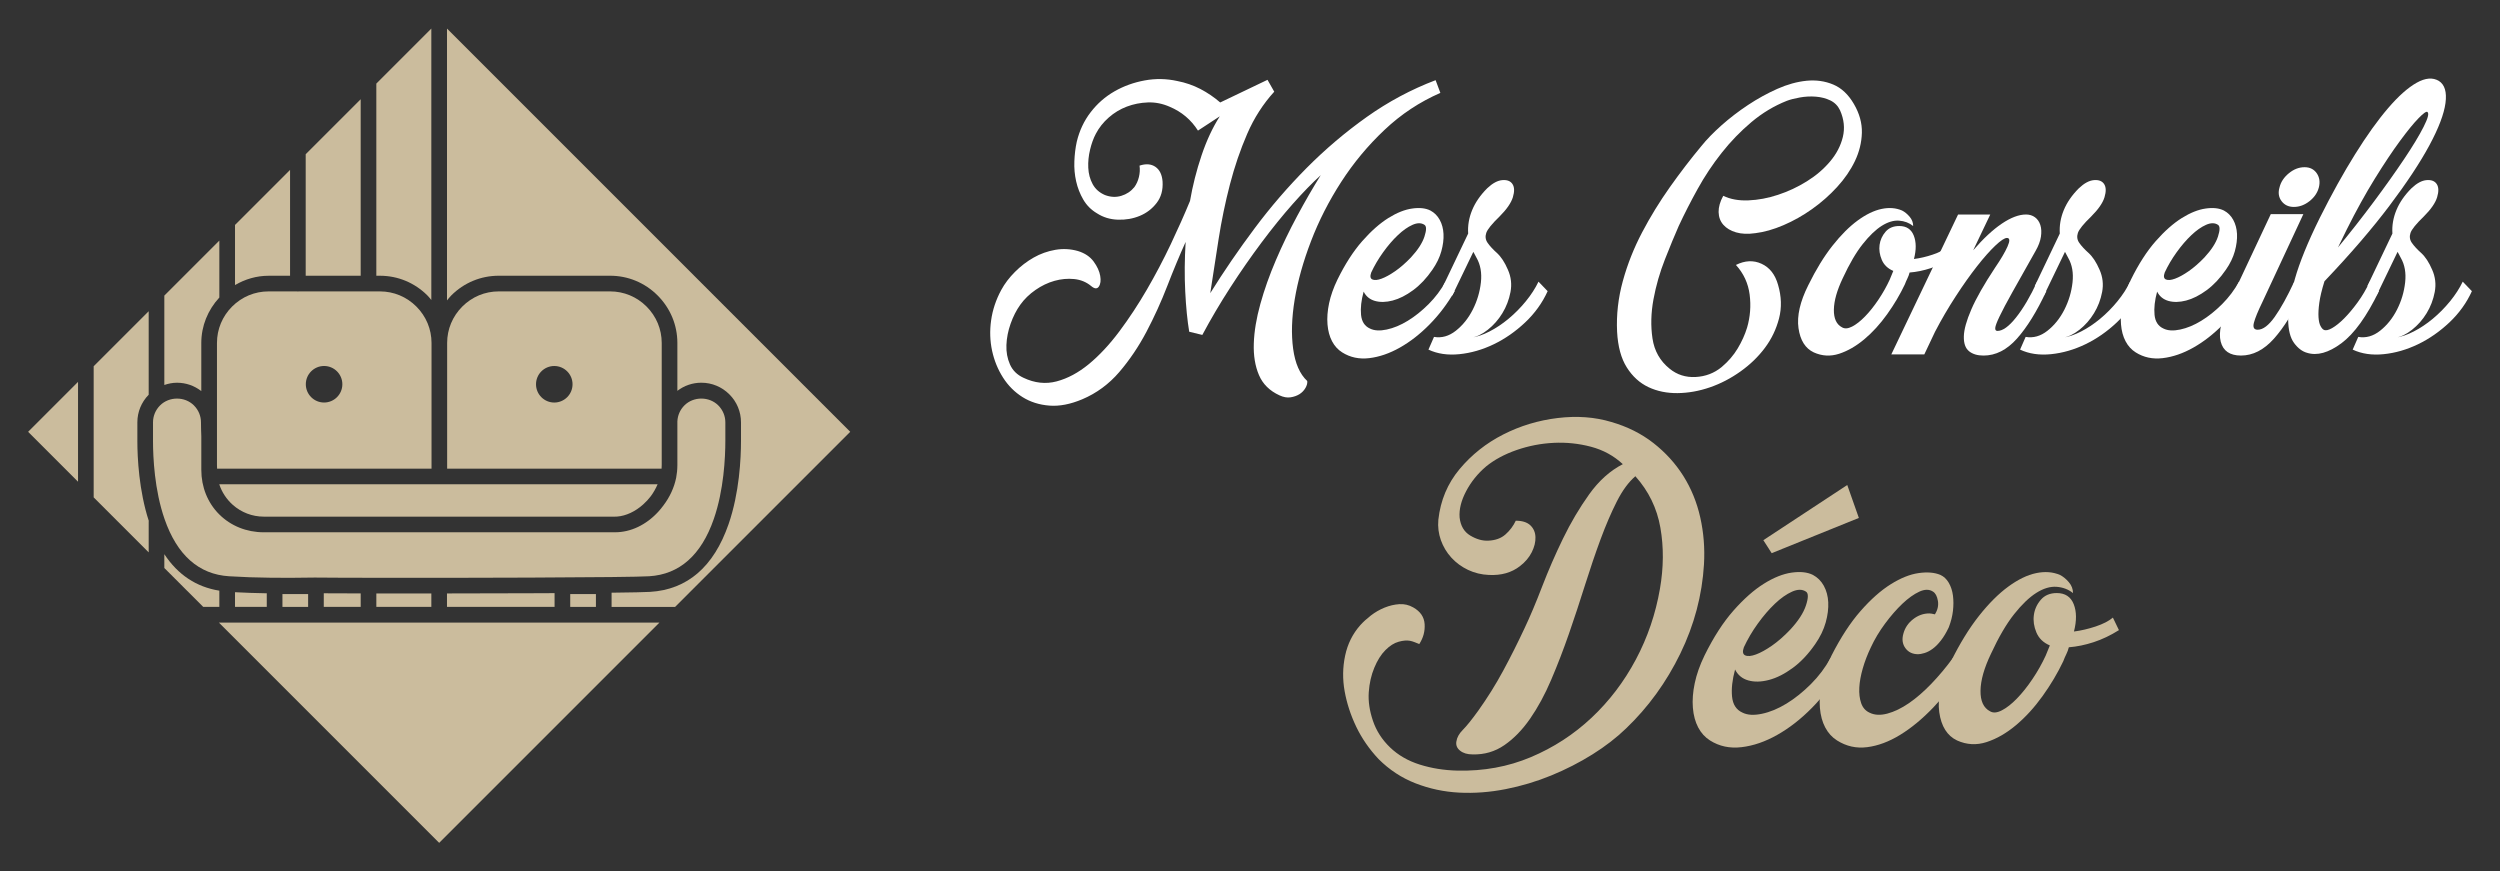 <?xml version="1.0" encoding="utf-8"?>
<!-- Generator: Adobe Illustrator 16.0.0, SVG Export Plug-In . SVG Version: 6.00 Build 0)  -->
<!DOCTYPE svg PUBLIC "-//W3C//DTD SVG 1.1//EN" "http://www.w3.org/Graphics/SVG/1.1/DTD/svg11.dtd">
<svg version="1.1" id="Calque_1" xmlns="http://www.w3.org/2000/svg" xmlns:xlink="http://www.w3.org/1999/xlink" x="0px" y="0px"
	 width="175px" height="61px" viewBox="0 0 175 61" enable-background="new 0 0 175 61" xml:space="preserve">
<rect x="0" y="0" width="175" height="61" fill="#333333" stroke="none"/>
<g>
	<g>
		<g>
			<g>
				<path fill="#FFFFFF" d="M89.197,6.419c-0.779,0.854-1.41,1.836-1.892,2.948c-0.483,1.113-0.886,2.295-1.211,3.547
					c-0.324,1.253-0.589,2.527-0.792,3.825c-0.204,1.298-0.399,2.559-0.584,3.782c0.945-1.52,1.979-3.031,3.102-4.533
					c1.122-1.503,2.337-2.911,3.644-4.229c1.308-1.316,2.712-2.508,4.215-3.575c1.502-1.065,3.105-1.923,4.813-2.572l0.334,0.891
					c-1.447,0.63-2.75,1.492-3.908,2.587c-1.16,1.094-2.171,2.308-3.033,3.644s-1.567,2.717-2.113,4.145
					c-0.548,1.429-0.928,2.787-1.142,4.076c-0.213,1.289-0.249,2.443-0.11,3.463s0.468,1.771,0.987,2.252
					c0.019,0.148-0.023,0.312-0.125,0.487c-0.103,0.177-0.241,0.32-0.417,0.433c-0.177,0.109-0.385,0.185-0.627,0.222
					c-0.241,0.037-0.5-0.011-0.778-0.14c-0.687-0.315-1.164-0.788-1.433-1.418c-0.27-0.631-0.39-1.368-0.361-2.212
					c0.027-0.844,0.181-1.766,0.459-2.768c0.278-1.001,0.64-2.021,1.085-3.06c0.444-1.039,0.94-2.067,1.488-3.088
					c0.547-1.02,1.099-1.976,1.655-2.865c-0.594,0.538-1.248,1.21-1.962,2.016c-0.714,0.808-1.442,1.707-2.184,2.699
					c-0.742,0.993-1.47,2.04-2.184,3.144s-1.367,2.211-1.961,3.324l-0.918-0.223c-0.13-0.778-0.223-1.716-0.278-2.809
					c-0.056-1.095-0.046-2.254,0.028-3.478c-0.427,0.946-0.854,1.971-1.28,3.073s-0.913,2.174-1.46,3.213
					c-0.548,1.039-1.183,1.979-1.905,2.823c-0.724,0.844-1.586,1.479-2.588,1.905c-0.834,0.352-1.604,0.501-2.309,0.444
					c-0.705-0.055-1.331-0.254-1.878-0.597c-0.547-0.345-1.001-0.797-1.362-1.363s-0.617-1.191-0.766-1.878
					c-0.148-0.686-0.172-1.396-0.069-2.128c0.102-0.732,0.338-1.441,0.709-2.128c0.241-0.445,0.562-0.867,0.961-1.266
					c0.397-0.399,0.834-0.732,1.307-1.002c0.473-0.269,0.978-0.448,1.517-0.542c0.537-0.094,1.065-0.064,1.585,0.084
					c0.481,0.148,0.849,0.395,1.099,0.737c0.251,0.343,0.403,0.677,0.459,1.001s0.023,0.574-0.097,0.751
					c-0.121,0.176-0.302,0.162-0.542-0.042c-0.335-0.278-0.729-0.44-1.184-0.486s-0.913-0.005-1.377,0.125
					c-0.463,0.129-0.908,0.344-1.335,0.64c-0.427,0.297-0.778,0.64-1.057,1.029s-0.506,0.834-0.682,1.336
					c-0.177,0.5-0.273,0.996-0.292,1.487s0.064,0.946,0.25,1.363c0.185,0.417,0.501,0.728,0.946,0.932
					c0.778,0.37,1.553,0.455,2.322,0.251c0.77-0.205,1.521-0.608,2.254-1.21c0.731-0.604,1.441-1.363,2.128-2.282
					c0.686-0.917,1.33-1.896,1.933-2.934c0.603-1.039,1.159-2.096,1.67-3.172c0.509-1.075,0.959-2.087,1.349-3.031
					c0.186-1.076,0.454-2.138,0.807-3.186s0.779-1.962,1.279-2.74l-1.529,1.001c-0.482-0.76-1.141-1.317-1.976-1.668
					C81.38,7.253,80.87,7.151,80.352,7.17c-0.52,0.019-1.012,0.116-1.475,0.292c-0.464,0.176-0.887,0.431-1.266,0.765
					c-0.381,0.334-0.682,0.715-0.904,1.141c-0.167,0.315-0.302,0.687-0.403,1.113c-0.102,0.426-0.145,0.849-0.125,1.265
					c0.019,0.418,0.12,0.798,0.306,1.141c0.186,0.344,0.473,0.599,0.862,0.766c0.39,0.148,0.77,0.168,1.141,0.056
					c0.371-0.111,0.677-0.315,0.918-0.611c0.147-0.204,0.255-0.44,0.319-0.711c0.065-0.268,0.079-0.532,0.042-0.793
					c0.445-0.147,0.816-0.119,1.113,0.085c0.296,0.204,0.463,0.547,0.5,1.029c0.037,0.593-0.102,1.094-0.417,1.502
					c-0.315,0.407-0.709,0.708-1.183,0.903c-0.473,0.195-0.982,0.283-1.529,0.265s-1.034-0.168-1.461-0.445
					c-0.408-0.24-0.728-0.562-0.959-0.959c-0.232-0.398-0.399-0.825-0.501-1.28c-0.103-0.454-0.144-0.922-0.125-1.403
					c0.019-0.484,0.073-0.938,0.167-1.364c0.185-0.779,0.51-1.469,0.974-2.072c0.463-0.603,1.02-1.09,1.668-1.461
					c0.649-0.371,1.354-0.625,2.115-0.764c0.76-0.14,1.52-0.127,2.28,0.041c0.575,0.111,1.113,0.297,1.613,0.556
					c0.502,0.261,0.965,0.576,1.392,0.946l3.311-1.586L89.197,6.419z"/>
				<path fill="#FFFFFF" d="M101.187,19.716l0.64,0.667c-0.501,0.872-1.085,1.646-1.753,2.323c-0.667,0.678-1.363,1.22-2.086,1.627
					c-0.723,0.408-1.438,0.654-2.142,0.737c-0.705,0.084-1.336-0.051-1.893-0.403c-0.297-0.186-0.532-0.444-0.709-0.779
					c-0.176-0.334-0.282-0.728-0.319-1.182c-0.037-0.455,0-0.946,0.111-1.475c0.111-0.527,0.306-1.08,0.584-1.655
					c0.537-1.095,1.117-1.992,1.738-2.698c0.621-0.705,1.229-1.241,1.822-1.613c0.594-0.37,1.149-0.594,1.669-0.667
					c0.519-0.075,0.946-0.029,1.279,0.139c0.278,0.148,0.496,0.366,0.654,0.654c0.157,0.287,0.245,0.616,0.264,0.986
					c0.019,0.372-0.032,0.774-0.152,1.211c-0.121,0.437-0.33,0.867-0.626,1.293c-0.408,0.594-0.858,1.071-1.35,1.433
					s-0.969,0.603-1.432,0.724c-0.464,0.12-0.877,0.129-1.238,0.027c-0.362-0.103-0.626-0.319-0.793-0.652
					c-0.167,0.61-0.228,1.153-0.181,1.626c0.046,0.474,0.255,0.793,0.626,0.96c0.296,0.148,0.686,0.172,1.168,0.069
					c0.482-0.102,0.974-0.306,1.475-0.612c0.501-0.306,0.987-0.695,1.46-1.167C100.477,20.813,100.871,20.29,101.187,19.716z
					 M98.766,18.02c0.482-0.521,0.798-1.007,0.946-1.461c0.148-0.455,0.148-0.728,0-0.821c-0.223-0.148-0.501-0.148-0.834,0
					c-0.334,0.148-0.678,0.39-1.029,0.724c-0.354,0.334-0.696,0.732-1.029,1.196c-0.334,0.464-0.612,0.937-0.835,1.418
					c-0.093,0.261-0.065,0.422,0.084,0.487c0.147,0.065,0.361,0.047,0.639-0.056c0.279-0.102,0.599-0.278,0.96-0.529
					C98.029,18.728,98.395,18.408,98.766,18.02z"/>
				<path fill="#FFFFFF" d="M107.695,19.716l0.64,0.667c-0.371,0.817-0.895,1.545-1.572,2.185c-0.677,0.639-1.409,1.149-2.197,1.529
					c-0.788,0.381-1.59,0.612-2.406,0.695s-1.539-0.022-2.169-0.319l0.389-0.89c0.538,0.093,1.048-0.051,1.53-0.432
					s0.876-0.872,1.183-1.475c0.306-0.603,0.496-1.238,0.57-1.906c0.073-0.667-0.028-1.241-0.307-1.725
					c-0.037-0.072-0.074-0.143-0.111-0.209c-0.037-0.063-0.074-0.134-0.111-0.207l-1.474,3.06l-0.64-0.668l1.752-3.672
					c-0.037-0.557,0.056-1.104,0.278-1.641c0.222-0.538,0.574-1.048,1.057-1.531c0.371-0.351,0.724-0.542,1.058-0.569
					s0.57,0.065,0.709,0.277c0.14,0.214,0.148,0.52,0.028,0.919c-0.121,0.399-0.432,0.849-0.932,1.349
					c-0.538,0.52-0.849,0.904-0.933,1.154c-0.083,0.251-0.051,0.483,0.098,0.695c0.148,0.214,0.366,0.45,0.653,0.71
					c0.288,0.261,0.543,0.649,0.765,1.168c0.223,0.501,0.283,1.021,0.182,1.558c-0.103,0.538-0.292,1.034-0.57,1.489
					c-0.278,0.454-0.617,0.838-1.016,1.154c-0.398,0.315-0.783,0.501-1.154,0.556c0.39-0.055,0.812-0.199,1.266-0.432
					c0.454-0.231,0.899-0.528,1.335-0.89c0.436-0.362,0.84-0.77,1.211-1.224C107.176,20.639,107.473,20.179,107.695,19.716z"/>
				<path fill="#FFFFFF" d="M120.626,13.707c0.501,0.241,1.089,0.348,1.767,0.319c0.677-0.027,1.367-0.156,2.072-0.39
					c0.704-0.231,1.377-0.546,2.017-0.945c0.64-0.398,1.182-0.862,1.627-1.392c0.445-0.527,0.741-1.097,0.89-1.71
					c0.148-0.612,0.084-1.232-0.194-1.863c-0.148-0.315-0.375-0.547-0.681-0.696c-0.307-0.147-0.645-0.235-1.016-0.264
					s-0.742-0.01-1.113,0.056s-0.677,0.144-0.917,0.236c-0.891,0.353-1.716,0.849-2.477,1.488c-0.761,0.641-1.456,1.358-2.086,2.156
					c-0.631,0.797-1.191,1.641-1.683,2.531c-0.492,0.889-0.933,1.753-1.321,2.587c-0.278,0.63-0.599,1.405-0.96,2.322
					c-0.362,0.918-0.631,1.855-0.808,2.811c-0.176,0.954-0.199,1.868-0.069,2.738c0.13,0.874,0.529,1.577,1.196,2.115
					c0.52,0.426,1.127,0.62,1.822,0.584c0.695-0.037,1.303-0.269,1.822-0.695c0.463-0.39,0.839-0.825,1.127-1.308
					c0.287-0.481,0.505-0.964,0.653-1.446c0.223-0.761,0.282-1.535,0.181-2.323c-0.102-0.787-0.422-1.479-0.96-2.072
					c0.631-0.315,1.229-0.343,1.794-0.082c0.566,0.259,0.951,0.75,1.155,1.473c0.24,0.817,0.264,1.601,0.069,2.352
					c-0.195,0.751-0.523,1.438-0.987,2.058c-0.464,0.622-1.034,1.173-1.711,1.655s-1.391,0.854-2.142,1.112
					c-0.752,0.26-1.503,0.394-2.254,0.404c-0.751,0.009-1.433-0.13-2.044-0.417c-0.612-0.288-1.118-0.747-1.517-1.378
					c-0.399-0.63-0.626-1.464-0.681-2.503c-0.057-1.187,0.078-2.368,0.402-3.547c0.324-1.178,0.774-2.313,1.35-3.407
					c0.574-1.095,1.224-2.15,1.946-3.171c0.724-1.021,1.457-1.976,2.198-2.866c0.371-0.463,0.844-0.949,1.419-1.461
					c0.574-0.508,1.191-0.982,1.85-1.418s1.34-0.812,2.044-1.127c0.705-0.314,1.392-0.504,2.059-0.57
					c0.668-0.064,1.289,0.024,1.864,0.266c0.574,0.24,1.058,0.694,1.446,1.362c0.39,0.668,0.575,1.34,0.557,2.017
					s-0.181,1.336-0.486,1.976c-0.307,0.64-0.724,1.247-1.252,1.822s-1.113,1.089-1.753,1.543c-0.64,0.455-1.308,0.83-2.003,1.127
					s-1.35,0.482-1.961,0.556c-0.52,0.075-0.97,0.056-1.349-0.055c-0.381-0.112-0.678-0.288-0.891-0.529
					c-0.213-0.24-0.324-0.537-0.334-0.89C120.296,14.496,120.403,14.116,120.626,13.707z"/>
				<path fill="#FFFFFF" d="M136.314,17.296l0.361,0.75c-0.5,0.316-1.006,0.558-1.516,0.724c-0.511,0.167-1.007,0.27-1.488,0.306
					c-0.038,0.148-0.088,0.288-0.153,0.417c-0.065,0.131-0.125,0.271-0.181,0.419c-0.334,0.704-0.747,1.399-1.238,2.086
					c-0.491,0.686-1.024,1.27-1.599,1.752c-0.575,0.481-1.164,0.82-1.767,1.016c-0.603,0.194-1.191,0.161-1.767-0.098
					c-0.593-0.278-0.949-0.843-1.071-1.697c-0.12-0.853,0.107-1.854,0.683-3.003c0.537-1.095,1.103-2.018,1.696-2.769
					c0.593-0.751,1.183-1.34,1.767-1.767s1.141-0.695,1.669-0.807s1.006-0.073,1.433,0.111c0.186,0.093,0.361,0.236,0.528,0.431
					s0.251,0.414,0.251,0.654c-0.278-0.223-0.608-0.348-0.988-0.376c-0.38-0.027-0.783,0.094-1.21,0.361
					c-0.427,0.27-0.872,0.696-1.335,1.281c-0.464,0.583-0.928,1.377-1.392,2.378c-0.407,0.853-0.616,1.59-0.626,2.211
					c-0.009,0.621,0.182,1.034,0.571,1.237c0.185,0.112,0.421,0.093,0.709-0.055c0.287-0.148,0.589-0.386,0.904-0.71
					s0.626-0.713,0.932-1.168s0.57-0.922,0.793-1.405l0.251-0.611c-0.391-0.167-0.659-0.427-0.808-0.78
					c-0.148-0.351-0.199-0.698-0.153-1.042c0.047-0.343,0.186-0.648,0.418-0.919c0.231-0.269,0.551-0.402,0.96-0.402
					c0.5,0,0.838,0.223,1.015,0.668s0.182,0.992,0.014,1.641c0.427-0.055,0.863-0.156,1.309-0.306
					C135.73,17.677,136.073,17.499,136.314,17.296z"/>
				<path fill="#FFFFFF" d="M142.601,19.716l0.641,0.667c-0.668,1.429-1.354,2.536-2.059,3.324
					c-0.705,0.789-1.484,1.183-2.337,1.183c-0.427,0-0.765-0.102-1.016-0.307c-0.25-0.204-0.371-0.547-0.361-1.029
					c0.009-0.481,0.186-1.116,0.528-1.904c0.343-0.789,0.895-1.758,1.655-2.907c0.407-0.594,0.699-1.09,0.876-1.489
					c0.177-0.397,0.162-0.598-0.041-0.598c-0.167,0-0.441,0.182-0.821,0.543s-0.807,0.844-1.279,1.446
					c-0.473,0.604-0.97,1.303-1.488,2.101c-0.52,0.798-1.001,1.623-1.446,2.476l-0.751,1.586h-2.31l4.674-9.793h2.253l-1.196,2.505
					c0.705-0.816,1.372-1.438,2.003-1.864s1.196-0.641,1.697-0.641c0.24,0,0.449,0.065,0.626,0.194
					c0.176,0.131,0.301,0.31,0.375,0.542c0.074,0.23,0.088,0.503,0.042,0.816c-0.047,0.315-0.172,0.647-0.375,0.999
					c-0.668,1.183-1.206,2.139-1.614,2.869c-0.408,0.729-0.709,1.299-0.903,1.705c-0.195,0.406-0.298,0.679-0.307,0.817
					c-0.01,0.139,0.042,0.208,0.153,0.208c0.371,0,0.807-0.315,1.307-0.945C141.628,21.59,142.118,20.755,142.601,19.716z"/>
				<path fill="#FFFFFF" d="M149.109,19.716l0.641,0.667c-0.372,0.817-0.896,1.545-1.572,2.185
					c-0.677,0.639-1.409,1.149-2.197,1.529c-0.788,0.381-1.591,0.612-2.406,0.695c-0.816,0.083-1.539-0.022-2.17-0.319l0.39-0.89
					c0.538,0.093,1.048-0.051,1.529-0.432c0.482-0.381,0.877-0.872,1.183-1.475s0.496-1.238,0.57-1.906
					c0.074-0.667-0.027-1.241-0.306-1.725c-0.037-0.072-0.074-0.143-0.111-0.209c-0.037-0.063-0.074-0.134-0.111-0.207l-1.475,3.06
					l-0.64-0.668l1.752-3.672c-0.036-0.557,0.057-1.104,0.279-1.641c0.222-0.538,0.574-1.048,1.057-1.531
					c0.371-0.351,0.723-0.542,1.057-0.569s0.57,0.065,0.71,0.277c0.139,0.214,0.147,0.52,0.027,0.919s-0.431,0.849-0.932,1.349
					c-0.538,0.52-0.849,0.904-0.933,1.154c-0.082,0.251-0.051,0.483,0.098,0.695c0.148,0.214,0.366,0.45,0.654,0.71
					c0.287,0.261,0.542,0.649,0.765,1.168c0.223,0.501,0.283,1.021,0.181,1.558c-0.102,0.538-0.291,1.034-0.57,1.489
					c-0.277,0.454-0.616,0.838-1.015,1.154c-0.399,0.315-0.784,0.501-1.154,0.556c0.389-0.055,0.811-0.199,1.265-0.432
					c0.455-0.231,0.899-0.528,1.335-0.89c0.437-0.362,0.84-0.77,1.211-1.224S148.888,20.179,149.109,19.716z"/>
				<path fill="#FFFFFF" d="M156.731,19.716l0.64,0.667c-0.5,0.872-1.085,1.646-1.752,2.323c-0.668,0.678-1.363,1.22-2.087,1.627
					c-0.723,0.408-1.438,0.654-2.142,0.737c-0.705,0.084-1.335-0.051-1.892-0.403c-0.297-0.186-0.532-0.444-0.709-0.779
					c-0.176-0.334-0.283-0.728-0.319-1.182c-0.038-0.455,0-0.946,0.11-1.475c0.111-0.527,0.307-1.08,0.584-1.655
					c0.538-1.095,1.117-1.992,1.738-2.698c0.621-0.705,1.229-1.241,1.822-1.613c0.594-0.37,1.15-0.594,1.669-0.667
					c0.52-0.075,0.946-0.029,1.28,0.139c0.278,0.148,0.496,0.366,0.654,0.654c0.156,0.287,0.245,0.616,0.264,0.986
					c0.018,0.372-0.033,0.774-0.153,1.211c-0.121,0.437-0.329,0.867-0.626,1.293c-0.408,0.594-0.857,1.071-1.349,1.433
					c-0.492,0.361-0.97,0.603-1.433,0.724c-0.464,0.12-0.876,0.129-1.238,0.027c-0.361-0.103-0.626-0.319-0.793-0.652
					c-0.167,0.61-0.227,1.153-0.181,1.626c0.046,0.474,0.255,0.793,0.627,0.96c0.296,0.148,0.686,0.172,1.167,0.069
					c0.482-0.102,0.974-0.306,1.475-0.612c0.501-0.306,0.987-0.695,1.461-1.167C156.022,20.813,156.416,20.29,156.731,19.716z
					 M154.312,18.02c0.482-0.521,0.798-1.007,0.946-1.461c0.147-0.455,0.147-0.728,0-0.821c-0.223-0.148-0.501-0.148-0.835,0
					s-0.678,0.39-1.029,0.724c-0.353,0.334-0.695,0.732-1.029,1.196s-0.612,0.937-0.835,1.418c-0.093,0.261-0.064,0.422,0.084,0.487
					s0.361,0.047,0.64-0.056c0.278-0.102,0.599-0.278,0.96-0.529C153.574,18.728,153.94,18.408,154.312,18.02z"/>
				<path fill="#FFFFFF" d="M156.063,21.135l0.111-0.224l2.782-5.924h2.28l-2.864,6.147c-0.315,0.649-0.515,1.136-0.599,1.46
					c-0.083,0.324,0.004,0.487,0.265,0.487c0.37,0,0.769-0.302,1.196-0.904c0.426-0.603,0.88-1.423,1.362-2.462l0.64,0.667
					c-0.667,1.429-1.354,2.536-2.059,3.324c-0.704,0.789-1.474,1.183-2.309,1.183c-0.778,0-1.251-0.323-1.418-0.974
					C155.285,23.267,155.489,22.34,156.063,21.135z M162.323,13.108c-0.094,0.375-0.312,0.699-0.654,0.97
					c-0.343,0.272-0.709,0.407-1.099,0.407c-0.371,0-0.658-0.135-0.862-0.407c-0.204-0.271-0.251-0.595-0.139-0.97
					c0.092-0.374,0.31-0.701,0.653-0.982c0.343-0.281,0.709-0.422,1.099-0.422c0.371,0,0.653,0.141,0.849,0.422
					C162.364,12.407,162.415,12.734,162.323,13.108z"/>
				<path fill="#FFFFFF" d="M162.378,15.265c0.835-1.669,1.659-3.157,2.477-4.465c0.815-1.308,1.585-2.383,2.309-3.226
					c0.723-0.844,1.391-1.438,2.003-1.782c0.612-0.343,1.131-0.384,1.558-0.124c0.407,0.26,0.561,0.774,0.459,1.544
					c-0.103,0.769-0.478,1.757-1.127,2.962c-0.649,1.207-1.581,2.615-2.796,4.229c-1.215,1.612-2.73,3.375-4.548,5.284
					c-0.186,0.594-0.306,1.095-0.361,1.503c-0.056,0.407-0.074,0.746-0.056,1.015c0.018,0.269,0.064,0.473,0.139,0.611
					c0.074,0.141,0.148,0.228,0.223,0.266c0.13,0.073,0.324,0.037,0.584-0.112c0.26-0.147,0.543-0.375,0.849-0.681
					c0.306-0.307,0.621-0.683,0.946-1.128c0.324-0.445,0.606-0.927,0.848-1.445l0.64,0.667c-0.853,1.763-1.729,2.977-2.628,3.646
					c-0.899,0.667-1.702,0.889-2.407,0.667c-0.333-0.093-0.635-0.32-0.903-0.682c-0.269-0.362-0.408-0.913-0.417-1.655
					c-0.01-0.742,0.148-1.688,0.473-2.838S161.544,16.953,162.378,15.265z M169.917,7.837c-0.074-0.056-0.283,0.093-0.626,0.445
					c-0.344,0.353-0.774,0.881-1.293,1.586c-0.52,0.705-1.104,1.581-1.754,2.629c-0.648,1.048-1.307,2.239-1.975,3.575l-0.611,1.251
					c0.871-1.057,1.71-2.127,2.517-3.212c0.808-1.085,1.512-2.077,2.115-2.977c0.602-0.9,1.057-1.65,1.362-2.254
					C169.959,8.277,170.047,7.93,169.917,7.837z"/>
				<path fill="#FFFFFF" d="M172.392,19.716l0.64,0.667c-0.371,0.817-0.895,1.545-1.571,2.185c-0.678,0.639-1.409,1.149-2.197,1.529
					c-0.789,0.381-1.591,0.612-2.406,0.695c-0.816,0.083-1.539-0.022-2.17-0.319l0.39-0.89c0.538,0.093,1.047-0.051,1.53-0.432
					c0.481-0.381,0.876-0.872,1.182-1.475c0.307-0.603,0.496-1.238,0.57-1.906c0.074-0.667-0.028-1.241-0.307-1.725
					c-0.036-0.072-0.074-0.143-0.11-0.209c-0.038-0.063-0.074-0.134-0.112-0.207l-1.474,3.06l-0.64-0.668l1.752-3.672
					c-0.037-0.557,0.057-1.104,0.279-1.641c0.222-0.538,0.574-1.048,1.057-1.531c0.37-0.351,0.723-0.542,1.057-0.569
					s0.57,0.065,0.71,0.277c0.139,0.214,0.147,0.52,0.027,0.919s-0.431,0.849-0.932,1.349c-0.538,0.52-0.849,0.904-0.933,1.154
					c-0.083,0.251-0.051,0.483,0.098,0.695c0.148,0.214,0.366,0.45,0.654,0.71c0.287,0.261,0.542,0.649,0.765,1.168
					c0.223,0.501,0.282,1.021,0.181,1.558c-0.102,0.538-0.292,1.034-0.57,1.489c-0.277,0.454-0.617,0.838-1.016,1.154
					c-0.398,0.315-0.783,0.501-1.154,0.556c0.39-0.055,0.812-0.199,1.266-0.432c0.455-0.231,0.899-0.528,1.336-0.89
					c0.436-0.362,0.839-0.77,1.21-1.224C171.872,20.639,172.169,20.179,172.392,19.716z"/>
			</g>
		</g>
		<g>
			<path fill="#CBBC9D" d="M106.104,36.45c0.454,0,0.795,0.108,1.022,0.323c0.227,0.218,0.346,0.492,0.356,0.829
				c0.012,0.336-0.075,0.687-0.259,1.054c-0.185,0.368-0.461,0.693-0.828,0.975c-0.584,0.454-1.31,0.659-2.174,0.615
				c-0.52-0.021-1.006-0.14-1.461-0.355c-0.454-0.217-0.844-0.504-1.169-0.861c-0.324-0.356-0.567-0.763-0.729-1.217
				s-0.223-0.93-0.178-1.429c0.15-1.362,0.648-2.546,1.492-3.553c0.844-1.006,1.86-1.812,3.05-2.417
				c1.19-0.606,2.462-0.99,3.814-1.153c1.352-0.162,2.602-0.069,3.748,0.276c1.124,0.324,2.109,0.817,2.953,1.477
				c0.844,0.66,1.541,1.428,2.094,2.304c0.551,0.876,0.946,1.845,1.184,2.906c0.238,1.06,0.325,2.152,0.26,3.276
				c-0.129,2.164-0.681,4.247-1.655,6.248c-0.974,2.002-2.238,3.748-3.797,5.241c-0.671,0.649-1.455,1.255-2.353,1.817
				c-0.898,0.563-1.861,1.055-2.889,1.477s-2.093,0.741-3.196,0.957s-2.186,0.298-3.245,0.243c-1.061-0.054-2.077-0.271-3.051-0.649
				c-0.974-0.378-1.84-0.946-2.597-1.704c-0.648-0.691-1.168-1.442-1.558-2.254c-0.39-0.813-0.66-1.64-0.812-2.483
				s-0.141-1.676,0.033-2.499c0.173-0.822,0.529-1.536,1.07-2.142c0.195-0.216,0.438-0.439,0.73-0.666
				c0.292-0.226,0.611-0.41,0.957-0.552c0.347-0.14,0.692-0.221,1.039-0.243c0.346-0.021,0.67,0.055,0.973,0.229
				c0.498,0.28,0.764,0.67,0.796,1.168s-0.093,0.963-0.374,1.395c-0.108-0.042-0.216-0.085-0.324-0.13
				c-0.108-0.043-0.217-0.075-0.324-0.097c-0.217-0.043-0.482-0.021-0.795,0.065c-0.314,0.086-0.622,0.28-0.925,0.584
				c-0.304,0.302-0.563,0.714-0.779,1.232c-0.217,0.52-0.347,1.093-0.39,1.721c-0.043,0.627,0.054,1.294,0.292,1.995
				c0.238,0.704,0.639,1.326,1.201,1.867c0.563,0.54,1.254,0.941,2.077,1.2c0.822,0.259,1.698,0.399,2.629,0.422
				c1.839,0.043,3.554-0.271,5.144-0.941s3.007-1.59,4.251-2.758c1.244-1.169,2.277-2.526,3.1-4.073s1.385-3.197,1.688-4.949
				c0.26-1.493,0.271-2.921,0.032-4.284c-0.238-1.362-0.822-2.563-1.752-3.602c-0.477,0.411-0.908,1-1.298,1.769
				s-0.769,1.649-1.137,2.645s-0.729,2.061-1.087,3.196c-0.356,1.136-0.729,2.268-1.119,3.393c-0.39,1.124-0.807,2.205-1.25,3.244
				s-0.936,1.947-1.477,2.726c-0.541,0.78-1.141,1.396-1.801,1.851s-1.401,0.671-2.224,0.649c-0.368,0-0.66-0.087-0.876-0.261
				c-0.217-0.172-0.304-0.389-0.259-0.648c0.042-0.281,0.194-0.552,0.453-0.811c0.26-0.26,0.617-0.703,1.071-1.331
				c0.649-0.909,1.233-1.845,1.752-2.808c0.521-0.962,1.018-1.951,1.493-2.969c0.39-0.822,0.801-1.796,1.233-2.921
				s0.919-2.245,1.461-3.358c0.541-1.115,1.152-2.147,1.833-3.101c0.682-0.951,1.466-1.654,2.354-2.109
				c-0.628-0.584-1.369-0.99-2.224-1.218c-0.854-0.226-1.726-0.317-2.612-0.274c-0.888,0.043-1.753,0.21-2.597,0.502
				c-0.844,0.293-1.558,0.678-2.142,1.153c-0.584,0.498-1.05,1.076-1.396,1.735c-0.347,0.66-0.498,1.271-0.454,1.835
				c0.065,0.584,0.313,1.005,0.746,1.265s0.854,0.378,1.266,0.357c0.498-0.021,0.897-0.168,1.201-0.438
				C105.692,37.137,105.931,36.818,106.104,36.45z"/>
			<path fill="#CBBC9D" d="M128.14,46.056l0.746,0.778c-0.584,1.019-1.266,1.922-2.045,2.711c-0.778,0.79-1.59,1.423-2.434,1.898
				c-0.844,0.477-1.677,0.763-2.499,0.859c-0.822,0.098-1.558-0.059-2.207-0.47c-0.346-0.217-0.621-0.52-0.827-0.908
				c-0.205-0.39-0.33-0.85-0.373-1.38s0-1.104,0.13-1.721c0.129-0.615,0.356-1.26,0.681-1.931c0.628-1.276,1.304-2.326,2.028-3.147
				s1.434-1.449,2.127-1.882c0.691-0.433,1.341-0.692,1.946-0.779s1.104-0.033,1.493,0.161c0.325,0.175,0.578,0.429,0.763,0.764
				c0.184,0.336,0.286,0.719,0.308,1.152c0.021,0.433-0.037,0.903-0.178,1.411c-0.142,0.509-0.385,1.012-0.73,1.509
				c-0.477,0.693-1.001,1.251-1.573,1.672c-0.574,0.422-1.132,0.704-1.672,0.844c-0.541,0.141-1.022,0.152-1.444,0.032
				c-0.422-0.118-0.729-0.373-0.925-0.762c-0.195,0.713-0.266,1.347-0.211,1.897c0.054,0.551,0.297,0.926,0.73,1.12
				c0.346,0.173,0.8,0.2,1.362,0.08c0.563-0.117,1.137-0.356,1.721-0.713c0.584-0.357,1.152-0.812,1.704-1.363
				C127.312,47.338,127.771,46.728,128.14,46.056z M125.315,44.076c0.563-0.605,0.931-1.173,1.104-1.704
				c0.173-0.529,0.173-0.848,0-0.957c-0.259-0.173-0.584-0.173-0.973,0c-0.39,0.174-0.791,0.455-1.201,0.844
				c-0.411,0.39-0.812,0.856-1.201,1.396c-0.39,0.541-0.714,1.094-0.974,1.655c-0.108,0.303-0.076,0.492,0.098,0.568
				c0.173,0.075,0.422,0.055,0.747-0.065c0.324-0.119,0.697-0.324,1.119-0.616C124.456,44.903,124.883,44.531,125.315,44.076z
				 M129.308,33.95l0.812,2.305l-6.102,2.467l-0.584-0.909L129.308,33.95z"/>
			<path fill="#CBBC9D" d="M136.707,46.056l0.746,0.778c-0.649,0.996-1.358,1.895-2.126,2.694c-0.768,0.802-1.542,1.439-2.32,1.915
				c-0.779,0.477-1.547,0.763-2.304,0.859c-0.758,0.098-1.461-0.059-2.11-0.47c-0.346-0.217-0.621-0.52-0.827-0.908
				c-0.206-0.39-0.33-0.85-0.373-1.38s0-1.104,0.13-1.721c0.13-0.615,0.356-1.26,0.681-1.931c0.649-1.276,1.331-2.32,2.045-3.131
				c0.714-0.813,1.417-1.434,2.11-1.867c0.691-0.432,1.341-0.692,1.946-0.778s1.114-0.043,1.525,0.129
				c0.238,0.109,0.433,0.292,0.585,0.553c0.15,0.26,0.248,0.558,0.292,0.893c0.043,0.335,0.043,0.692,0,1.071
				c-0.044,0.378-0.142,0.762-0.292,1.151c-0.174,0.368-0.358,0.677-0.553,0.925c-0.194,0.249-0.389,0.444-0.584,0.584
				c-0.194,0.141-0.385,0.238-0.567,0.292c-0.185,0.055-0.33,0.082-0.438,0.082c-0.39,0-0.688-0.141-0.893-0.423
				c-0.206-0.28-0.255-0.616-0.146-1.006c0.108-0.411,0.336-0.752,0.683-1.021c0.346-0.271,0.725-0.406,1.135-0.406
				c0.087,0,0.217,0.022,0.39,0.065c0.194-0.303,0.266-0.617,0.212-0.941c-0.055-0.324-0.168-0.54-0.341-0.649
				c-0.261-0.173-0.58-0.173-0.958,0c-0.378,0.174-0.773,0.455-1.185,0.844c-0.411,0.39-0.816,0.856-1.217,1.396
				c-0.4,0.541-0.73,1.094-0.99,1.655c-0.237,0.497-0.428,0.989-0.567,1.476c-0.141,0.488-0.223,0.938-0.244,1.348
				c-0.021,0.411,0.021,0.774,0.131,1.088c0.107,0.313,0.302,0.535,0.584,0.665c0.346,0.173,0.763,0.194,1.249,0.065
				c0.487-0.131,0.99-0.374,1.51-0.73c0.519-0.356,1.043-0.812,1.573-1.363S136.23,46.705,136.707,46.056z"/>
			<path fill="#CBBC9D" d="M147.902,43.232l0.423,0.876c-0.585,0.369-1.174,0.649-1.77,0.844c-0.595,0.195-1.174,0.313-1.736,0.357
				c-0.043,0.174-0.103,0.336-0.179,0.487c-0.075,0.151-0.146,0.313-0.21,0.487c-0.39,0.822-0.871,1.633-1.444,2.433
				c-0.574,0.801-1.196,1.482-1.866,2.045c-0.671,0.563-1.358,0.957-2.062,1.185s-1.391,0.189-2.06-0.113
				c-0.693-0.324-1.109-0.985-1.25-1.979c-0.141-0.995,0.125-2.164,0.795-3.506c0.627-1.276,1.287-2.352,1.979-3.229
				c0.692-0.876,1.38-1.562,2.062-2.06c0.681-0.498,1.33-0.813,1.946-0.941c0.617-0.129,1.174-0.086,1.672,0.129
				c0.216,0.109,0.422,0.277,0.616,0.504c0.195,0.228,0.292,0.481,0.292,0.763c-0.324-0.26-0.708-0.405-1.151-0.438
				c-0.444-0.032-0.914,0.108-1.412,0.422c-0.498,0.314-1.017,0.812-1.558,1.493c-0.541,0.681-1.082,1.606-1.622,2.774
				c-0.477,0.996-0.721,1.855-0.731,2.58c-0.011,0.726,0.212,1.207,0.665,1.444c0.217,0.13,0.493,0.109,0.828-0.065
				c0.336-0.172,0.687-0.448,1.055-0.827c0.368-0.378,0.73-0.832,1.088-1.363c0.356-0.529,0.665-1.076,0.925-1.639l0.292-0.714
				c-0.455-0.194-0.769-0.498-0.941-0.908c-0.174-0.412-0.232-0.816-0.178-1.217c0.053-0.4,0.216-0.758,0.486-1.071
				s0.643-0.471,1.119-0.471c0.584,0,0.979,0.26,1.185,0.778c0.206,0.521,0.212,1.158,0.017,1.914
				c0.497-0.063,1.006-0.183,1.525-0.355C147.222,43.676,147.621,43.471,147.902,43.232z"/>
		</g>
	</g>
	<g>
		<path fill="#CBBC9D" d="M15.354,16.841l-3.851,3.851v6.256c0.283-0.096,0.579-0.157,0.886-0.157c0.624,0,1.217,0.206,1.702,0.586
			v-3.37c0-1.188,0.455-2.304,1.263-3.18V16.841z"/>
		<path fill="#CBBC9D" d="M46.32,32.556v-8.55c0-0.96-0.377-1.863-1.061-2.548c-0.684-0.684-1.588-1.06-2.549-1.06h-7.8
			c-0.961,0-1.865,0.376-2.549,1.06s-1.061,1.588-1.061,2.548v8.799H46.31C46.317,32.722,46.32,32.638,46.32,32.556z M38.799,28.178
			c-0.705,0-1.278-0.573-1.278-1.279c0-0.705,0.573-1.279,1.278-1.279c0.706,0,1.279,0.574,1.279,1.279
			C40.078,27.604,39.505,28.178,38.799,28.178z"/>
		<path fill="#CBBC9D" d="M10.408,27.63v-5.844l-3.851,3.851v9.179l3.851,3.85v-2.164c0-0.012,0.007-0.022,0.008-0.035
			c-0.689-2.12-0.801-4.413-0.801-5.616v-1.284C9.615,28.836,9.898,28.152,10.408,27.63z"/>
		<path fill="#CBBC9D" d="M16.297,35.341c0.6,0.532,1.368,0.824,2.166,0.824h24.582c0.055,0,0.104-0.002,0.155-0.005
			c0.624-0.049,1.27-0.352,1.825-0.851c0.195-0.175,0.375-0.369,0.534-0.578c0.188-0.257,0.35-0.54,0.473-0.831H15.349
			C15.529,34.451,15.859,34.954,16.297,35.341z"/>
		<path fill="#CBBC9D" d="M29.92,20.684c0.099,0.098,0.184,0.209,0.273,0.316V2l-3.85,3.851v13.451h0.253
			C27.849,19.302,29.029,19.792,29.92,20.684z"/>
		<path fill="#CBBC9D" d="M15.188,24.006v8.55c0,0.087,0.003,0.17,0.008,0.249h15.011v-8.799c0-0.96-0.377-1.864-1.061-2.548
			s-1.588-1.06-2.549-1.06h-5.695c-0.017,0.002-0.032,0.01-0.05,0.01s-0.032-0.008-0.05-0.01h-2.005
			c-0.961,0-1.865,0.376-2.549,1.06S15.188,23.046,15.188,24.006z M22.686,25.619c0.705,0,1.279,0.574,1.279,1.279
			c0,0.706-0.574,1.279-1.279,1.279s-1.279-0.573-1.279-1.279C21.406,26.193,21.98,25.619,22.686,25.619z"/>
		<path fill="#CBBC9D" d="M20.304,19.302v-7.41l-3.853,3.853v4.209c0.708-0.413,1.507-0.651,2.346-0.651H20.304z"/>
		<polygon fill="#CBBC9D" points="5.462,26.732 1.969,30.226 5.462,33.72 		"/>
		<polygon fill="#CBBC9D" points="25.248,19.302 25.248,6.947 21.399,10.795 21.399,19.302 		"/>
		<path fill="#CBBC9D" d="M31.29,42.483h7.53V41.52l-1.677,0.007c-1.898,0.008-3.92,0.012-5.854,0.014V42.483z"/>
		<path fill="#CBBC9D" d="M18.674,42.483v-0.952c-0.792-0.012-1.52-0.039-2.223-0.076v1.028H18.674z"/>
		<rect x="19.771" y="41.585" fill="#CBBC9D" width="1.798" height="0.898"/>
		<path fill="#CBBC9D" d="M15.354,42.483v-1.136c-1.607-0.257-2.897-1.108-3.851-2.554v0.967l2.723,2.723H15.354z"/>
		<path fill="#CBBC9D" d="M59.516,30.226L31.29,2v19.029c0.097-0.118,0.19-0.238,0.297-0.346c0.892-0.892,2.072-1.382,3.324-1.382
			h7.8c1.252,0,2.433,0.49,3.323,1.382c0.891,0.893,1.382,2.071,1.382,3.322v3.354c0.48-0.369,1.064-0.569,1.679-0.569
			c0.739,0,1.436,0.29,1.961,0.815c0.524,0.522,0.814,1.22,0.814,1.96v1.284c0,1.245-0.113,3.658-0.869,5.84
			c-1.037,2.987-2.886,4.583-5.493,4.742c-0.357,0.021-1.264,0.042-2.697,0.058v0.994h4.447L59.516,30.226z"/>
		<polygon fill="#CBBC9D" points="46.161,43.58 15.323,43.58 30.742,59 		"/>
		<rect x="39.916" y="41.585" fill="#CBBC9D" width="1.798" height="0.898"/>
		<path fill="#CBBC9D" d="M26.344,41.541v0.942h3.85v-0.942C28.81,41.542,27.501,41.542,26.344,41.541z"/>
		<path fill="#CBBC9D" d="M16.043,40.339c0.916,0.058,1.893,0.091,2.985,0.104c0.998,0.01,2,0.001,3.002-0.014h0.002h0.003
			c1.24,0.021,8.855,0.029,15.106,0.003c4.663-0.018,7.61-0.051,8.301-0.094c2.125-0.131,3.646-1.479,4.523-4.006
			c0.703-2.024,0.809-4.304,0.809-5.483v-1.284c0-0.446-0.176-0.866-0.494-1.186c-0.637-0.637-1.729-0.637-2.366-0.006
			c-0.307,0.304-0.483,0.708-0.498,1.134v3.048c-0.002,0.185-0.01,0.317-0.022,0.451c-0.015,0.151-0.036,0.294-0.062,0.432
			c-0.14,0.695-0.447,1.356-0.897,1.95c-0.109,0.148-0.23,0.297-0.359,0.437c-0.852,0.925-1.927,1.435-3.027,1.435H18.463
			c-1.201,0-2.31-0.447-3.122-1.259c-0.806-0.805-1.249-1.909-1.249-3.11v-2.35c-0.007-0.152-0.013-0.313-0.016-0.479
			c-0.005-0.195-0.007-0.362-0.007-0.497c0-0.447-0.176-0.867-0.494-1.186c-0.638-0.638-1.732-0.637-2.37,0
			c-0.318,0.319-0.494,0.739-0.494,1.186v1.284c0,1.18,0.104,3.459,0.808,5.483C12.395,38.86,13.917,40.208,16.043,40.339z"/>
		<path fill="#CBBC9D" d="M25.248,42.483v-0.944c-1.095-0.002-1.992-0.005-2.584-0.009v0.953H25.248z"/>
	</g>
</g>
</svg>
